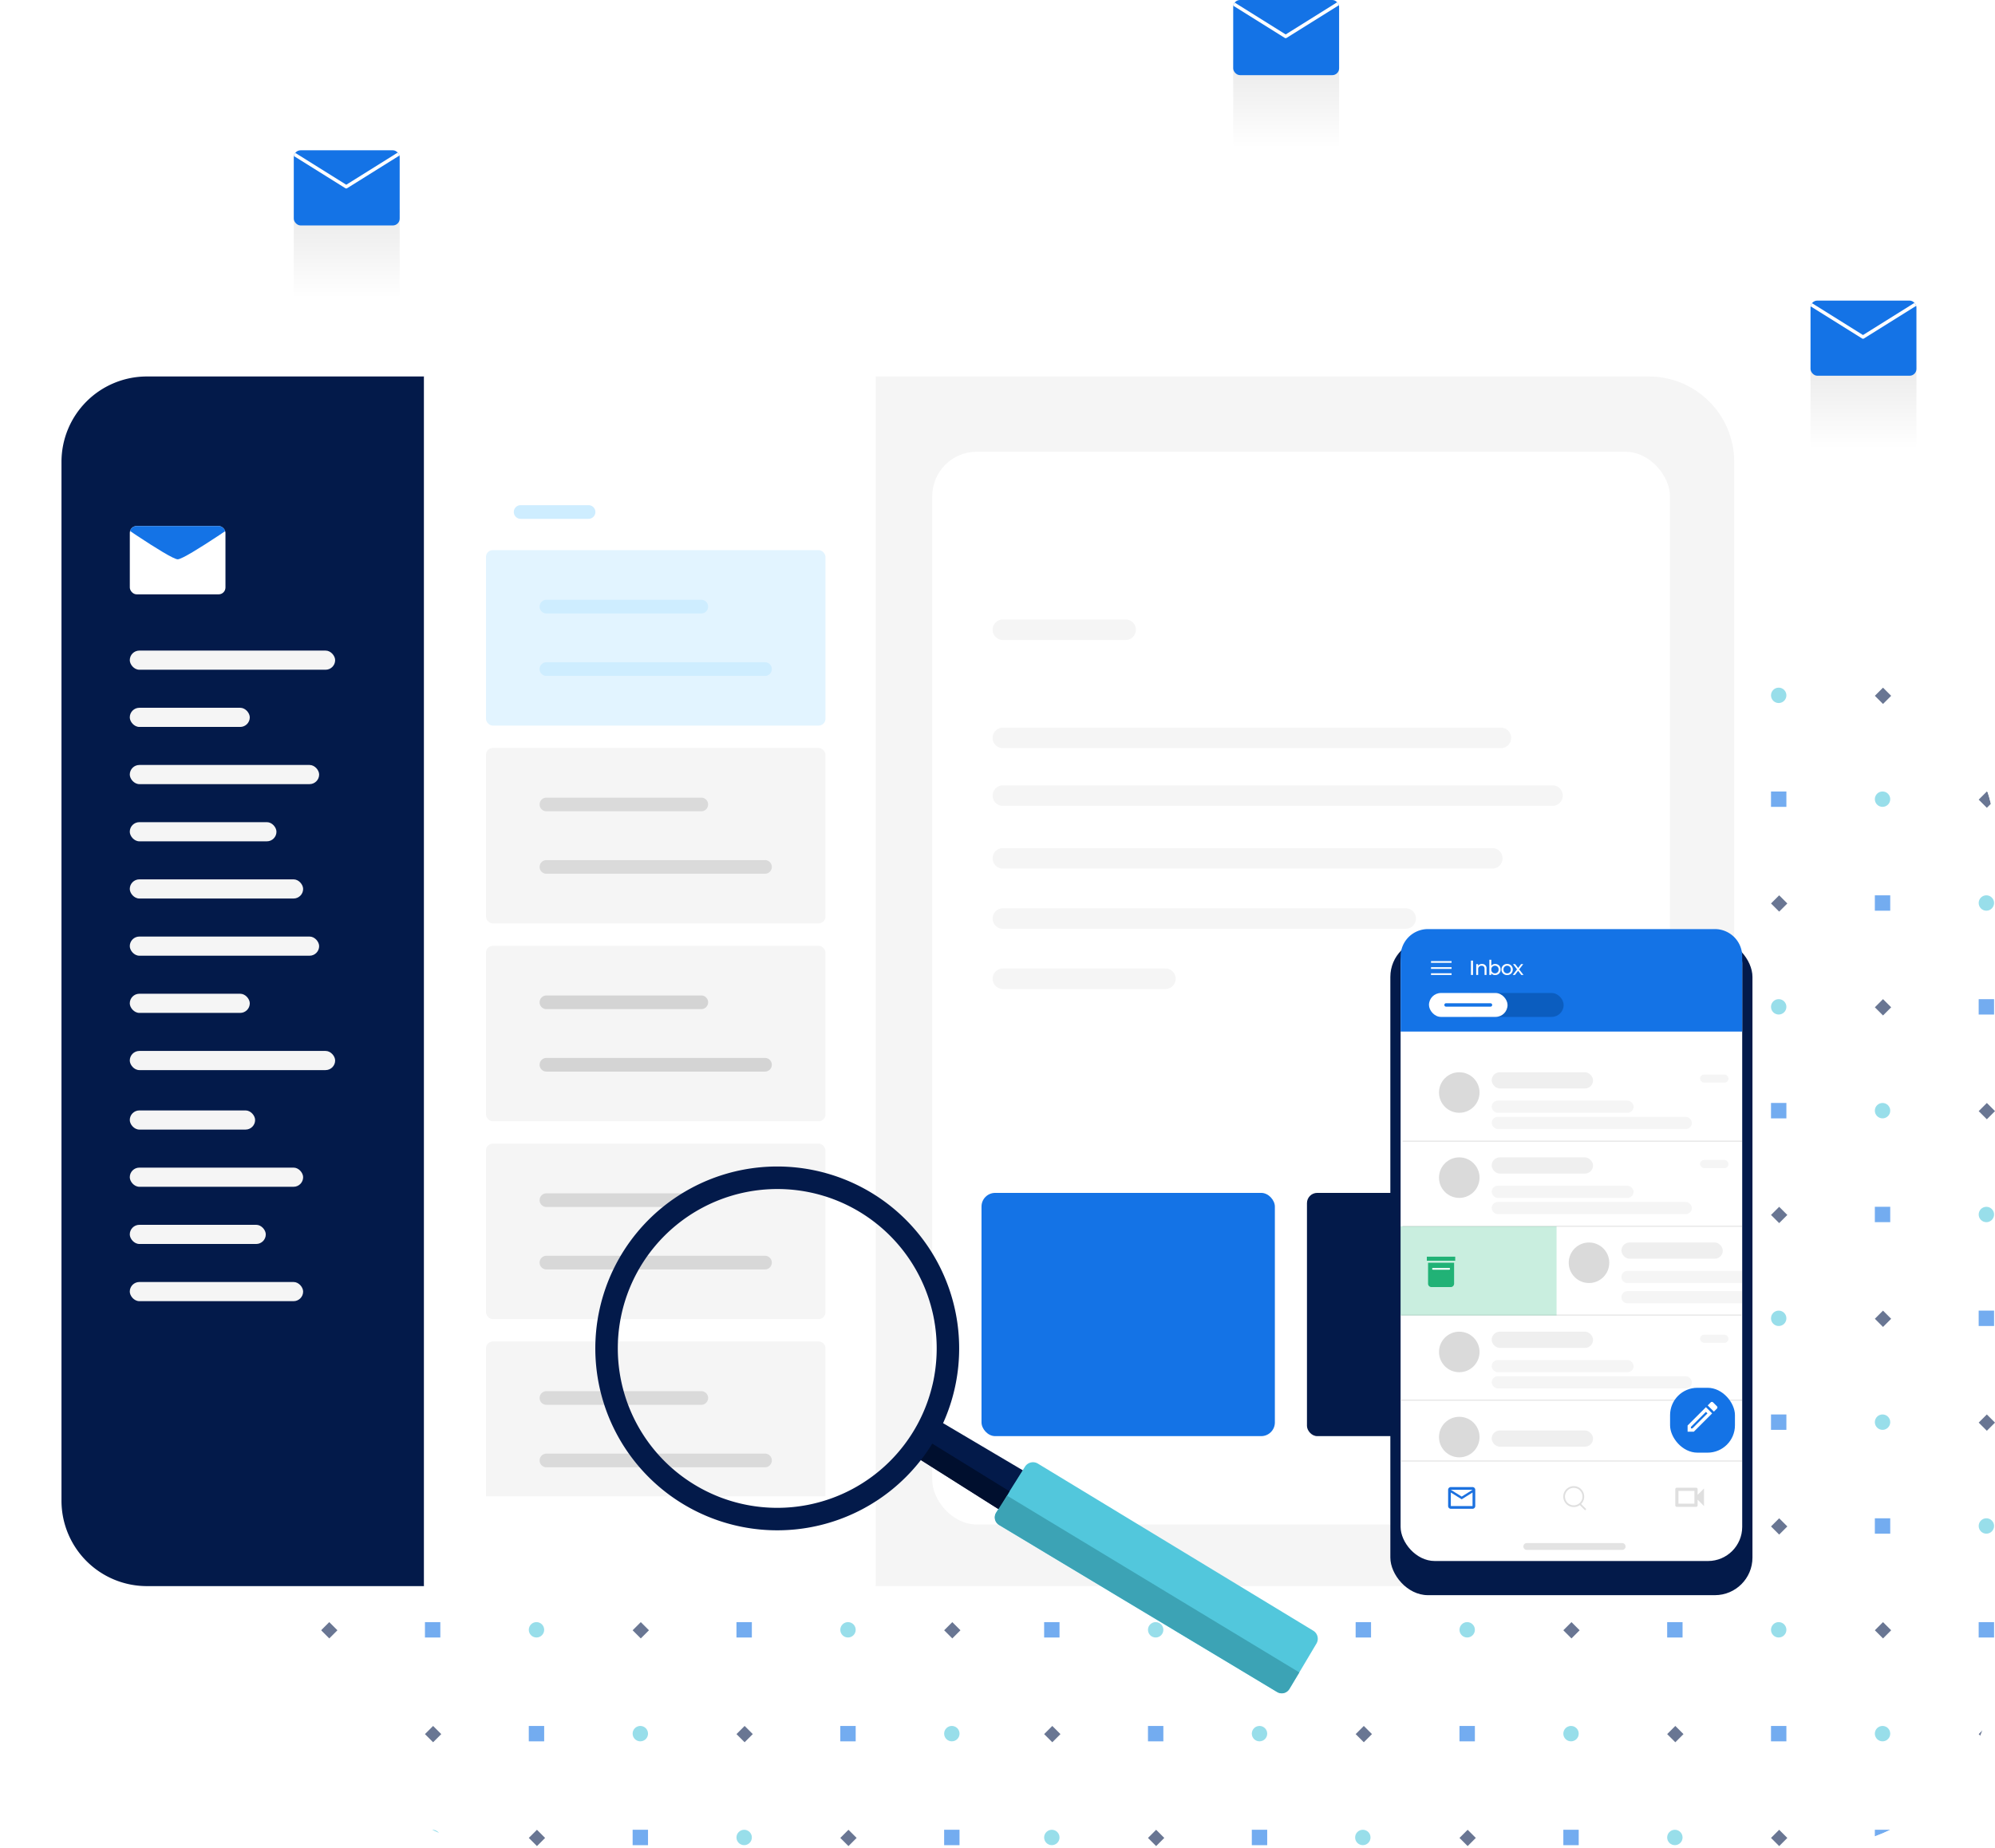 <svg xmlns="http://www.w3.org/2000/svg" xmlns:xlink="http://www.w3.org/1999/xlink" width="584" height="541" viewBox="0 0 584 541"><defs><clipPath id="a"><rect width="490" height="350" rx="54" transform="translate(445 3989)" fill="#fff" stroke="#707070" stroke-width="1"/></clipPath><filter id="b" x="0" y="96.217" width="525.658" height="390.13" filterUnits="userSpaceOnUse"><feOffset dy="4" input="SourceAlpha"/><feGaussianBlur stdDeviation="6" result="c"/><feFlood flood-opacity="0.098"/><feComposite operator="in" in2="c"/><feComposite in="SourceGraphic"/></filter><filter id="d" x="257.899" y="117.258" width="245.953" height="344.049" filterUnits="userSpaceOnUse"><feOffset dy="3" input="SourceAlpha"/><feGaussianBlur stdDeviation="5" result="e"/><feFlood flood-opacity="0.082"/><feComposite operator="in" in2="e"/><feComposite in="SourceGraphic"/></filter><filter id="f" x="272.318" y="334.227" width="115.874" height="101.211" filterUnits="userSpaceOnUse"><feOffset dy="3" input="SourceAlpha"/><feGaussianBlur stdDeviation="5" result="g"/><feFlood flood-opacity="0.098"/><feComposite operator="in" in2="g"/><feComposite in="SourceGraphic"/></filter><filter id="h" x="367.588" y="334.227" width="120.317" height="101.211" filterUnits="userSpaceOnUse"><feOffset dy="3" input="SourceAlpha"/><feGaussianBlur stdDeviation="5" result="i"/><feFlood flood-opacity="0.098"/><feComposite operator="in" in2="i"/><feComposite in="SourceGraphic"/></filter><filter id="j" x="377" y="245" width="166" height="252" filterUnits="userSpaceOnUse"><feOffset dy="6" input="SourceAlpha"/><feGaussianBlur stdDeviation="10" result="k"/><feFlood flood-opacity="0.11"/><feComposite operator="in" in2="k"/><feComposite in="SourceGraphic"/></filter><filter id="l" x="485.885" y="403.288" width="24.988" height="24.988" filterUnits="userSpaceOnUse"><feOffset dy="1" input="SourceAlpha"/><feGaussianBlur stdDeviation="1" result="m"/><feFlood flood-opacity="0.161"/><feComposite operator="in" in2="m"/><feComposite in="SourceGraphic"/></filter><clipPath id="n"><rect width="28" height="20" rx="2" transform="translate(0 0)" fill="#1473e6"/></clipPath><linearGradient id="o" x1="0.5" y1="-0.453" x2="0.5" y2="0.976" gradientUnits="objectBoundingBox"><stop offset="0" stop-color="#dedede"/><stop offset="1" stop-color="#fff"/></linearGradient><clipPath id="p"><rect width="31" height="22" rx="2" transform="translate(0 0.358)" fill="#1473e6"/></clipPath></defs><g transform="translate(-318 -3799)"><g transform="translate(-33 1)" clip-path="url(#a)"><g transform="translate(30 219.919)" opacity="0.595"><g transform="translate(415 3749)"><circle cx="2.252" cy="2.252" r="2.252" transform="translate(30.397)" fill="#52c7dc"/><circle cx="2.252" cy="2.252" r="2.252" transform="translate(60.794 30.397)" fill="#52c7dc"/><circle cx="2.252" cy="2.252" r="2.252" transform="translate(151.984 30.397)" fill="#52c7dc"/><circle cx="2.252" cy="2.252" r="2.252" transform="translate(242.049 30.397)" fill="#52c7dc"/><circle cx="2.252" cy="2.252" r="2.252" transform="translate(333.24 30.397)" fill="#52c7dc"/><circle cx="2.252" cy="2.252" r="2.252" transform="translate(424.43 30.397)" fill="#52c7dc"/><circle cx="2.252" cy="2.252" r="2.252" transform="translate(211.652)" fill="#52c7dc"/><circle cx="2.252" cy="2.252" r="2.252" transform="translate(302.689)" fill="#52c7dc"/><circle cx="2.252" cy="2.252" r="2.252" transform="translate(394.034)" fill="#52c7dc"/><circle cx="2.252" cy="2.252" r="2.252" transform="translate(485.224)" fill="#52c7dc"/><rect width="4.503" height="4.503" transform="translate(0)" fill="#1473e6"/><rect width="4.503" height="4.503" transform="translate(30.397 30.397)" fill="#1473e6"/><rect width="4.503" height="4.503" transform="translate(121.588 30.397)" fill="#1473e6"/><rect width="4.503" height="4.503" transform="translate(211.652 30.397)" fill="#1473e6"/><rect width="4.503" height="4.503" transform="translate(302.843 30.397)" fill="#1473e6"/><rect width="4.503" height="4.503" transform="translate(394.034 30.397)" fill="#1473e6"/><rect width="4.503" height="4.503" transform="translate(485.224 30.397)" fill="#1473e6"/><rect width="4.503" height="4.503" transform="translate(182.381)" fill="#1473e6"/><rect width="4.503" height="4.503" transform="translate(272.446)" fill="#1473e6"/><rect width="4.503" height="4.503" transform="translate(363.637)" fill="#1473e6"/><rect width="4.503" height="4.503" transform="translate(454.827)" fill="#1473e6"/><rect width="3.377" height="3.377" transform="translate(2.388 30.397) rotate(45)" fill="#031a4a"/><rect width="3.377" height="3.377" transform="translate(93.579 30.397) rotate(45)" fill="#031a4a"/><rect width="3.377" height="3.377" transform="translate(184.769 30.397) rotate(45)" fill="#031a4a"/><rect width="3.377" height="3.377" transform="translate(274.834 30.397) rotate(45)" fill="#031a4a"/><rect width="3.377" height="3.377" transform="translate(366.025 30.397) rotate(45)" fill="#031a4a"/><rect width="3.377" height="3.377" transform="translate(457.216 30.397) rotate(45)" fill="#031a4a"/><rect width="3.377" height="3.377" transform="translate(154.372) rotate(45)" fill="#031a4a"/><rect width="3.377" height="3.377" transform="translate(244.437 0) rotate(45)" fill="#031a4a"/><rect width="3.377" height="3.377" transform="translate(335.628) rotate(45)" fill="#031a4a"/><rect width="3.377" height="3.377" transform="translate(426.819 0) rotate(45)" fill="#031a4a"/><circle cx="2.252" cy="2.252" r="2.252" transform="translate(0 60.794)" fill="#52c7dc"/><circle cx="2.252" cy="2.252" r="2.252" transform="translate(91.191 60.794)" fill="#52c7dc"/><circle cx="2.252" cy="2.252" r="2.252" transform="translate(182.381 60.794)" fill="#52c7dc"/><circle cx="2.252" cy="2.252" r="2.252" transform="translate(272.446 60.794)" fill="#52c7dc"/><circle cx="2.252" cy="2.252" r="2.252" transform="translate(363.637 60.794)" fill="#52c7dc"/><circle cx="2.252" cy="2.252" r="2.252" transform="translate(454.827 60.794)" fill="#52c7dc"/><rect width="4.503" height="4.503" transform="translate(60.794 60.794)" fill="#1473e6"/><rect width="4.503" height="4.503" transform="translate(151.984 60.794)" fill="#1473e6"/><rect width="4.503" height="4.503" transform="translate(242.049 60.794)" fill="#1473e6"/><rect width="4.503" height="4.503" transform="translate(333.24 60.794)" fill="#1473e6"/><rect width="4.503" height="4.503" transform="translate(424.43 60.794)" fill="#1473e6"/><rect width="3.377" height="3.377" transform="translate(32.785 60.794) rotate(45)" fill="#031a4a"/><rect width="3.377" height="3.377" transform="translate(123.976 60.794) rotate(45)" fill="#031a4a"/><rect width="3.377" height="3.377" transform="translate(214.04 60.794) rotate(45)" fill="#031a4a"/><rect width="3.377" height="3.377" transform="translate(305.231 60.794) rotate(45)" fill="#031a4a"/><rect width="3.377" height="3.377" transform="translate(396.422 60.794) rotate(45)" fill="#031a4a"/><rect width="3.377" height="3.377" transform="translate(487.612 60.794) rotate(45)" fill="#031a4a"/><circle cx="2.252" cy="2.252" r="2.252" transform="translate(121.588)" fill="#52c7dc"/><rect width="4.503" height="4.503" transform="translate(91.191)" fill="#1473e6"/><rect width="3.377" height="3.377" transform="translate(63.182 0) rotate(45)" fill="#031a4a"/></g><g transform="translate(415 3840.191)"><circle cx="2.252" cy="2.252" r="2.252" transform="translate(30.397)" fill="#52c7dc"/><circle cx="2.252" cy="2.252" r="2.252" transform="translate(60.794 30.397)" fill="#52c7dc"/><circle cx="2.252" cy="2.252" r="2.252" transform="translate(151.984 30.397)" fill="#52c7dc"/><circle cx="2.252" cy="2.252" r="2.252" transform="translate(242.049 30.397)" fill="#52c7dc"/><circle cx="2.252" cy="2.252" r="2.252" transform="translate(333.24 30.397)" fill="#52c7dc"/><circle cx="2.252" cy="2.252" r="2.252" transform="translate(424.43 30.397)" fill="#52c7dc"/><circle cx="2.252" cy="2.252" r="2.252" transform="translate(211.652)" fill="#52c7dc"/><circle cx="2.252" cy="2.252" r="2.252" transform="translate(302.689)" fill="#52c7dc"/><circle cx="2.252" cy="2.252" r="2.252" transform="translate(394.034)" fill="#52c7dc"/><circle cx="2.252" cy="2.252" r="2.252" transform="translate(485.224)" fill="#52c7dc"/><rect width="4.503" height="4.503" transform="translate(0)" fill="#1473e6"/><rect width="4.503" height="4.503" transform="translate(30.397 30.397)" fill="#1473e6"/><rect width="4.503" height="4.503" transform="translate(121.588 30.397)" fill="#1473e6"/><rect width="4.503" height="4.503" transform="translate(211.652 30.397)" fill="#1473e6"/><rect width="4.503" height="4.503" transform="translate(302.843 30.397)" fill="#1473e6"/><rect width="4.503" height="4.503" transform="translate(394.034 30.397)" fill="#1473e6"/><rect width="4.503" height="4.503" transform="translate(485.224 30.397)" fill="#1473e6"/><rect width="4.503" height="4.503" transform="translate(182.381)" fill="#1473e6"/><rect width="4.503" height="4.503" transform="translate(272.446)" fill="#1473e6"/><rect width="4.503" height="4.503" transform="translate(363.637)" fill="#1473e6"/><rect width="4.503" height="4.503" transform="translate(454.827)" fill="#1473e6"/><rect width="3.377" height="3.377" transform="translate(2.388 30.397) rotate(45)" fill="#031a4a"/><rect width="3.377" height="3.377" transform="translate(93.579 30.397) rotate(45)" fill="#031a4a"/><rect width="3.377" height="3.377" transform="translate(184.769 30.397) rotate(45)" fill="#031a4a"/><rect width="3.377" height="3.377" transform="translate(274.834 30.397) rotate(45)" fill="#031a4a"/><rect width="3.377" height="3.377" transform="translate(366.025 30.397) rotate(45)" fill="#031a4a"/><rect width="3.377" height="3.377" transform="translate(457.216 30.397) rotate(45)" fill="#031a4a"/><rect width="3.377" height="3.377" transform="translate(154.372) rotate(45)" fill="#031a4a"/><rect width="3.377" height="3.377" transform="translate(244.437 0) rotate(45)" fill="#031a4a"/><rect width="3.377" height="3.377" transform="translate(335.628) rotate(45)" fill="#031a4a"/><rect width="3.377" height="3.377" transform="translate(426.819 0) rotate(45)" fill="#031a4a"/><circle cx="2.252" cy="2.252" r="2.252" transform="translate(0 60.794)" fill="#52c7dc"/><circle cx="2.252" cy="2.252" r="2.252" transform="translate(91.191 60.794)" fill="#52c7dc"/><circle cx="2.252" cy="2.252" r="2.252" transform="translate(182.381 60.794)" fill="#52c7dc"/><circle cx="2.252" cy="2.252" r="2.252" transform="translate(272.446 60.794)" fill="#52c7dc"/><circle cx="2.252" cy="2.252" r="2.252" transform="translate(363.637 60.794)" fill="#52c7dc"/><circle cx="2.252" cy="2.252" r="2.252" transform="translate(454.827 60.794)" fill="#52c7dc"/><rect width="4.503" height="4.503" transform="translate(60.794 60.794)" fill="#1473e6"/><rect width="4.503" height="4.503" transform="translate(151.984 60.794)" fill="#1473e6"/><rect width="4.503" height="4.503" transform="translate(242.049 60.794)" fill="#1473e6"/><rect width="4.503" height="4.503" transform="translate(333.24 60.794)" fill="#1473e6"/><rect width="4.503" height="4.503" transform="translate(424.43 60.794)" fill="#1473e6"/><rect width="3.377" height="3.377" transform="translate(32.785 60.794) rotate(45)" fill="#031a4a"/><rect width="3.377" height="3.377" transform="translate(123.976 60.794) rotate(45)" fill="#031a4a"/><rect width="3.377" height="3.377" transform="translate(214.04 60.794) rotate(45)" fill="#031a4a"/><rect width="3.377" height="3.377" transform="translate(305.231 60.794) rotate(45)" fill="#031a4a"/><rect width="3.377" height="3.377" transform="translate(396.422 60.794) rotate(45)" fill="#031a4a"/><rect width="3.377" height="3.377" transform="translate(487.612 60.794) rotate(45)" fill="#031a4a"/><circle cx="2.252" cy="2.252" r="2.252" transform="translate(121.588)" fill="#52c7dc"/><rect width="4.503" height="4.503" transform="translate(91.191)" fill="#1473e6"/><rect width="3.377" height="3.377" transform="translate(63.182 0) rotate(45)" fill="#031a4a"/></g><g transform="translate(415 3931.381)"><circle cx="2.252" cy="2.252" r="2.252" transform="translate(30.397)" fill="#52c7dc"/><circle cx="2.252" cy="2.252" r="2.252" transform="translate(60.794 30.397)" fill="#52c7dc"/><circle cx="2.252" cy="2.252" r="2.252" transform="translate(151.984 30.397)" fill="#52c7dc"/><circle cx="2.252" cy="2.252" r="2.252" transform="translate(242.049 30.397)" fill="#52c7dc"/><circle cx="2.252" cy="2.252" r="2.252" transform="translate(333.24 30.397)" fill="#52c7dc"/><circle cx="2.252" cy="2.252" r="2.252" transform="translate(424.43 30.397)" fill="#52c7dc"/><circle cx="2.252" cy="2.252" r="2.252" transform="translate(211.652)" fill="#52c7dc"/><circle cx="2.252" cy="2.252" r="2.252" transform="translate(302.689)" fill="#52c7dc"/><circle cx="2.252" cy="2.252" r="2.252" transform="translate(394.034)" fill="#52c7dc"/><circle cx="2.252" cy="2.252" r="2.252" transform="translate(485.224)" fill="#52c7dc"/><rect width="4.503" height="4.503" transform="translate(0)" fill="#1473e6"/><rect width="4.503" height="4.503" transform="translate(30.397 30.397)" fill="#1473e6"/><rect width="4.503" height="4.503" transform="translate(121.588 30.397)" fill="#1473e6"/><rect width="4.503" height="4.503" transform="translate(211.652 30.397)" fill="#1473e6"/><rect width="4.503" height="4.503" transform="translate(302.843 30.397)" fill="#1473e6"/><rect width="4.503" height="4.503" transform="translate(394.034 30.397)" fill="#1473e6"/><rect width="4.503" height="4.503" transform="translate(485.224 30.397)" fill="#1473e6"/><rect width="4.503" height="4.503" transform="translate(182.381)" fill="#1473e6"/><rect width="4.503" height="4.503" transform="translate(272.446)" fill="#1473e6"/><rect width="4.503" height="4.503" transform="translate(363.637)" fill="#1473e6"/><rect width="4.503" height="4.503" transform="translate(454.827)" fill="#1473e6"/><rect width="3.377" height="3.377" transform="translate(2.388 30.397) rotate(45)" fill="#031a4a"/><rect width="3.377" height="3.377" transform="translate(93.579 30.397) rotate(45)" fill="#031a4a"/><rect width="3.377" height="3.377" transform="translate(184.769 30.397) rotate(45)" fill="#031a4a"/><rect width="3.377" height="3.377" transform="translate(274.834 30.397) rotate(45)" fill="#031a4a"/><rect width="3.377" height="3.377" transform="translate(366.025 30.397) rotate(45)" fill="#031a4a"/><rect width="3.377" height="3.377" transform="translate(457.216 30.397) rotate(45)" fill="#031a4a"/><rect width="3.377" height="3.377" transform="translate(154.372) rotate(45)" fill="#031a4a"/><rect width="3.377" height="3.377" transform="translate(244.437 0) rotate(45)" fill="#031a4a"/><rect width="3.377" height="3.377" transform="translate(335.628) rotate(45)" fill="#031a4a"/><rect width="3.377" height="3.377" transform="translate(426.819 0) rotate(45)" fill="#031a4a"/><circle cx="2.252" cy="2.252" r="2.252" transform="translate(0 60.794)" fill="#52c7dc"/><circle cx="2.252" cy="2.252" r="2.252" transform="translate(91.191 60.794)" fill="#52c7dc"/><circle cx="2.252" cy="2.252" r="2.252" transform="translate(182.381 60.794)" fill="#52c7dc"/><circle cx="2.252" cy="2.252" r="2.252" transform="translate(272.446 60.794)" fill="#52c7dc"/><circle cx="2.252" cy="2.252" r="2.252" transform="translate(363.637 60.794)" fill="#52c7dc"/><circle cx="2.252" cy="2.252" r="2.252" transform="translate(454.827 60.794)" fill="#52c7dc"/><rect width="4.503" height="4.503" transform="translate(60.794 60.794)" fill="#1473e6"/><rect width="4.503" height="4.503" transform="translate(151.984 60.794)" fill="#1473e6"/><rect width="4.503" height="4.503" transform="translate(242.049 60.794)" fill="#1473e6"/><rect width="4.503" height="4.503" transform="translate(333.24 60.794)" fill="#1473e6"/><rect width="4.503" height="4.503" transform="translate(424.43 60.794)" fill="#1473e6"/><rect width="3.377" height="3.377" transform="translate(32.785 60.794) rotate(45)" fill="#031a4a"/><rect width="3.377" height="3.377" transform="translate(123.976 60.794) rotate(45)" fill="#031a4a"/><rect width="3.377" height="3.377" transform="translate(214.04 60.794) rotate(45)" fill="#031a4a"/><rect width="3.377" height="3.377" transform="translate(305.231 60.794) rotate(45)" fill="#031a4a"/><rect width="3.377" height="3.377" transform="translate(396.422 60.794) rotate(45)" fill="#031a4a"/><rect width="3.377" height="3.377" transform="translate(487.612 60.794) rotate(45)" fill="#031a4a"/><circle cx="2.252" cy="2.252" r="2.252" transform="translate(121.588)" fill="#52c7dc"/><rect width="4.503" height="4.503" transform="translate(91.191)" fill="#1473e6"/><rect width="3.377" height="3.377" transform="translate(63.182 0) rotate(45)" fill="#031a4a"/></g><g transform="translate(415 4022.572)"><circle cx="2.252" cy="2.252" r="2.252" transform="translate(30.397)" fill="#52c7dc"/><circle cx="2.252" cy="2.252" r="2.252" transform="translate(60.794 30.397)" fill="#52c7dc"/><circle cx="2.252" cy="2.252" r="2.252" transform="translate(151.984 30.397)" fill="#52c7dc"/><circle cx="2.252" cy="2.252" r="2.252" transform="translate(242.049 30.397)" fill="#52c7dc"/><circle cx="2.252" cy="2.252" r="2.252" transform="translate(333.24 30.397)" fill="#52c7dc"/><circle cx="2.252" cy="2.252" r="2.252" transform="translate(424.43 30.397)" fill="#52c7dc"/><circle cx="2.252" cy="2.252" r="2.252" transform="translate(211.652)" fill="#52c7dc"/><circle cx="2.252" cy="2.252" r="2.252" transform="translate(302.689)" fill="#52c7dc"/><circle cx="2.252" cy="2.252" r="2.252" transform="translate(394.034)" fill="#52c7dc"/><circle cx="2.252" cy="2.252" r="2.252" transform="translate(485.224)" fill="#52c7dc"/><rect width="4.503" height="4.503" transform="translate(0)" fill="#1473e6"/><rect width="4.503" height="4.503" transform="translate(30.397 30.397)" fill="#1473e6"/><rect width="4.503" height="4.503" transform="translate(121.588 30.397)" fill="#1473e6"/><rect width="4.503" height="4.503" transform="translate(211.652 30.397)" fill="#1473e6"/><rect width="4.503" height="4.503" transform="translate(302.843 30.397)" fill="#1473e6"/><rect width="4.503" height="4.503" transform="translate(394.034 30.397)" fill="#1473e6"/><rect width="4.503" height="4.503" transform="translate(485.224 30.397)" fill="#1473e6"/><rect width="4.503" height="4.503" transform="translate(182.381)" fill="#1473e6"/><rect width="4.503" height="4.503" transform="translate(272.446)" fill="#1473e6"/><rect width="4.503" height="4.503" transform="translate(363.637)" fill="#1473e6"/><rect width="4.503" height="4.503" transform="translate(454.827)" fill="#1473e6"/><rect width="3.377" height="3.377" transform="translate(2.388 30.397) rotate(45)" fill="#031a4a"/><rect width="3.377" height="3.377" transform="translate(93.579 30.397) rotate(45)" fill="#031a4a"/><rect width="3.377" height="3.377" transform="translate(184.769 30.397) rotate(45)" fill="#031a4a"/><rect width="3.377" height="3.377" transform="translate(274.834 30.397) rotate(45)" fill="#031a4a"/><rect width="3.377" height="3.377" transform="translate(366.025 30.397) rotate(45)" fill="#031a4a"/><rect width="3.377" height="3.377" transform="translate(457.216 30.397) rotate(45)" fill="#031a4a"/><rect width="3.377" height="3.377" transform="translate(154.372) rotate(45)" fill="#031a4a"/><rect width="3.377" height="3.377" transform="translate(244.437 0) rotate(45)" fill="#031a4a"/><rect width="3.377" height="3.377" transform="translate(335.628) rotate(45)" fill="#031a4a"/><rect width="3.377" height="3.377" transform="translate(426.819 0) rotate(45)" fill="#031a4a"/><circle cx="2.252" cy="2.252" r="2.252" transform="translate(0 60.794)" fill="#52c7dc"/><circle cx="2.252" cy="2.252" r="2.252" transform="translate(91.191 60.794)" fill="#52c7dc"/><circle cx="2.252" cy="2.252" r="2.252" transform="translate(182.381 60.794)" fill="#52c7dc"/><circle cx="2.252" cy="2.252" r="2.252" transform="translate(272.446 60.794)" fill="#52c7dc"/><circle cx="2.252" cy="2.252" r="2.252" transform="translate(363.637 60.794)" fill="#52c7dc"/><circle cx="2.252" cy="2.252" r="2.252" transform="translate(454.827 60.794)" fill="#52c7dc"/><rect width="4.503" height="4.503" transform="translate(60.794 60.794)" fill="#1473e6"/><rect width="4.503" height="4.503" transform="translate(151.984 60.794)" fill="#1473e6"/><rect width="4.503" height="4.503" transform="translate(242.049 60.794)" fill="#1473e6"/><rect width="4.503" height="4.503" transform="translate(333.24 60.794)" fill="#1473e6"/><rect width="4.503" height="4.503" transform="translate(424.43 60.794)" fill="#1473e6"/><rect width="3.377" height="3.377" transform="translate(32.785 60.794) rotate(45)" fill="#031a4a"/><rect width="3.377" height="3.377" transform="translate(123.976 60.794) rotate(45)" fill="#031a4a"/><rect width="3.377" height="3.377" transform="translate(214.04 60.794) rotate(45)" fill="#031a4a"/><rect width="3.377" height="3.377" transform="translate(305.231 60.794) rotate(45)" fill="#031a4a"/><rect width="3.377" height="3.377" transform="translate(396.422 60.794) rotate(45)" fill="#031a4a"/><rect width="3.377" height="3.377" transform="translate(487.612 60.794) rotate(45)" fill="#031a4a"/><circle cx="2.252" cy="2.252" r="2.252" transform="translate(121.588)" fill="#52c7dc"/><rect width="4.503" height="4.503" transform="translate(91.191)" fill="#1473e6"/><rect width="3.377" height="3.377" transform="translate(63.182 0) rotate(45)" fill="#031a4a"/></g><g transform="translate(415 4113.762)"><circle cx="2.252" cy="2.252" r="2.252" transform="translate(30.397)" fill="#52c7dc"/><circle cx="2.252" cy="2.252" r="2.252" transform="translate(60.794 30.397)" fill="#52c7dc"/><circle cx="2.252" cy="2.252" r="2.252" transform="translate(151.984 30.397)" fill="#52c7dc"/><circle cx="2.252" cy="2.252" r="2.252" transform="translate(242.049 30.397)" fill="#52c7dc"/><circle cx="2.252" cy="2.252" r="2.252" transform="translate(333.24 30.397)" fill="#52c7dc"/><circle cx="2.252" cy="2.252" r="2.252" transform="translate(424.43 30.397)" fill="#52c7dc"/><circle cx="2.252" cy="2.252" r="2.252" transform="translate(211.652)" fill="#52c7dc"/><circle cx="2.252" cy="2.252" r="2.252" transform="translate(302.689)" fill="#52c7dc"/><circle cx="2.252" cy="2.252" r="2.252" transform="translate(394.034)" fill="#52c7dc"/><circle cx="2.252" cy="2.252" r="2.252" transform="translate(485.224)" fill="#52c7dc"/><rect width="4.503" height="4.503" transform="translate(0)" fill="#1473e6"/><rect width="4.503" height="4.503" transform="translate(30.397 30.397)" fill="#1473e6"/><rect width="4.503" height="4.503" transform="translate(121.588 30.397)" fill="#1473e6"/><rect width="4.503" height="4.503" transform="translate(211.652 30.397)" fill="#1473e6"/><rect width="4.503" height="4.503" transform="translate(302.843 30.397)" fill="#1473e6"/><rect width="4.503" height="4.503" transform="translate(394.034 30.397)" fill="#1473e6"/><rect width="4.503" height="4.503" transform="translate(485.224 30.397)" fill="#1473e6"/><rect width="4.503" height="4.503" transform="translate(182.381)" fill="#1473e6"/><rect width="4.503" height="4.503" transform="translate(272.446)" fill="#1473e6"/><rect width="4.503" height="4.503" transform="translate(363.637)" fill="#1473e6"/><rect width="4.503" height="4.503" transform="translate(454.827)" fill="#1473e6"/><rect width="3.377" height="3.377" transform="translate(2.388 30.397) rotate(45)" fill="#031a4a"/><rect width="3.377" height="3.377" transform="translate(93.579 30.397) rotate(45)" fill="#031a4a"/><rect width="3.377" height="3.377" transform="translate(184.769 30.397) rotate(45)" fill="#031a4a"/><rect width="3.377" height="3.377" transform="translate(274.834 30.397) rotate(45)" fill="#031a4a"/><rect width="3.377" height="3.377" transform="translate(366.025 30.397) rotate(45)" fill="#031a4a"/><rect width="3.377" height="3.377" transform="translate(457.216 30.397) rotate(45)" fill="#031a4a"/><rect width="3.377" height="3.377" transform="translate(154.372) rotate(45)" fill="#031a4a"/><rect width="3.377" height="3.377" transform="translate(244.437 0) rotate(45)" fill="#031a4a"/><rect width="3.377" height="3.377" transform="translate(335.628) rotate(45)" fill="#031a4a"/><rect width="3.377" height="3.377" transform="translate(426.819 0) rotate(45)" fill="#031a4a"/><circle cx="2.252" cy="2.252" r="2.252" transform="translate(0 60.794)" fill="#52c7dc"/><circle cx="2.252" cy="2.252" r="2.252" transform="translate(91.191 60.794)" fill="#52c7dc"/><circle cx="2.252" cy="2.252" r="2.252" transform="translate(182.381 60.794)" fill="#52c7dc"/><circle cx="2.252" cy="2.252" r="2.252" transform="translate(272.446 60.794)" fill="#52c7dc"/><circle cx="2.252" cy="2.252" r="2.252" transform="translate(363.637 60.794)" fill="#52c7dc"/><circle cx="2.252" cy="2.252" r="2.252" transform="translate(454.827 60.794)" fill="#52c7dc"/><rect width="4.503" height="4.503" transform="translate(60.794 60.794)" fill="#1473e6"/><rect width="4.503" height="4.503" transform="translate(151.984 60.794)" fill="#1473e6"/><rect width="4.503" height="4.503" transform="translate(242.049 60.794)" fill="#1473e6"/><rect width="4.503" height="4.503" transform="translate(333.24 60.794)" fill="#1473e6"/><rect width="4.503" height="4.503" transform="translate(424.43 60.794)" fill="#1473e6"/><rect width="3.377" height="3.377" transform="translate(32.785 60.794) rotate(45)" fill="#031a4a"/><rect width="3.377" height="3.377" transform="translate(123.976 60.794) rotate(45)" fill="#031a4a"/><rect width="3.377" height="3.377" transform="translate(214.04 60.794) rotate(45)" fill="#031a4a"/><rect width="3.377" height="3.377" transform="translate(305.231 60.794) rotate(45)" fill="#031a4a"/><rect width="3.377" height="3.377" transform="translate(396.422 60.794) rotate(45)" fill="#031a4a"/><rect width="3.377" height="3.377" transform="translate(487.612 60.794) rotate(45)" fill="#031a4a"/><circle cx="2.252" cy="2.252" r="2.252" transform="translate(121.588)" fill="#52c7dc"/><rect width="4.503" height="4.503" transform="translate(91.191)" fill="#1473e6"/><rect width="3.377" height="3.377" transform="translate(63.182 0) rotate(45)" fill="#031a4a"/></g><g transform="translate(415 4204.953)"><circle cx="2.252" cy="2.252" r="2.252" transform="translate(30.397)" fill="#52c7dc"/><circle cx="2.252" cy="2.252" r="2.252" transform="translate(60.794 30.397)" fill="#52c7dc"/><circle cx="2.252" cy="2.252" r="2.252" transform="translate(151.984 30.397)" fill="#52c7dc"/><circle cx="2.252" cy="2.252" r="2.252" transform="translate(242.049 30.397)" fill="#52c7dc"/><circle cx="2.252" cy="2.252" r="2.252" transform="translate(333.24 30.397)" fill="#52c7dc"/><circle cx="2.252" cy="2.252" r="2.252" transform="translate(424.43 30.397)" fill="#52c7dc"/><circle cx="2.252" cy="2.252" r="2.252" transform="translate(211.652)" fill="#52c7dc"/><circle cx="2.252" cy="2.252" r="2.252" transform="translate(302.689)" fill="#52c7dc"/><circle cx="2.252" cy="2.252" r="2.252" transform="translate(394.034)" fill="#52c7dc"/><circle cx="2.252" cy="2.252" r="2.252" transform="translate(485.224)" fill="#52c7dc"/><rect width="4.503" height="4.503" transform="translate(0)" fill="#1473e6"/><rect width="4.503" height="4.503" transform="translate(30.397 30.397)" fill="#1473e6"/><rect width="4.503" height="4.503" transform="translate(121.588 30.397)" fill="#1473e6"/><rect width="4.503" height="4.503" transform="translate(211.652 30.397)" fill="#1473e6"/><rect width="4.503" height="4.503" transform="translate(302.843 30.397)" fill="#1473e6"/><rect width="4.503" height="4.503" transform="translate(394.034 30.397)" fill="#1473e6"/><rect width="4.503" height="4.503" transform="translate(485.224 30.397)" fill="#1473e6"/><rect width="4.503" height="4.503" transform="translate(182.381)" fill="#1473e6"/><rect width="4.503" height="4.503" transform="translate(272.446)" fill="#1473e6"/><rect width="4.503" height="4.503" transform="translate(363.637)" fill="#1473e6"/><rect width="4.503" height="4.503" transform="translate(454.827)" fill="#1473e6"/><rect width="3.377" height="3.377" transform="translate(2.388 30.397) rotate(45)" fill="#031a4a"/><rect width="3.377" height="3.377" transform="translate(93.579 30.397) rotate(45)" fill="#031a4a"/><rect width="3.377" height="3.377" transform="translate(184.769 30.397) rotate(45)" fill="#031a4a"/><rect width="3.377" height="3.377" transform="translate(274.834 30.397) rotate(45)" fill="#031a4a"/><rect width="3.377" height="3.377" transform="translate(366.025 30.397) rotate(45)" fill="#031a4a"/><rect width="3.377" height="3.377" transform="translate(457.216 30.397) rotate(45)" fill="#031a4a"/><rect width="3.377" height="3.377" transform="translate(154.372) rotate(45)" fill="#031a4a"/><rect width="3.377" height="3.377" transform="translate(244.437 0) rotate(45)" fill="#031a4a"/><rect width="3.377" height="3.377" transform="translate(335.628) rotate(45)" fill="#031a4a"/><rect width="3.377" height="3.377" transform="translate(426.819 0) rotate(45)" fill="#031a4a"/><circle cx="2.252" cy="2.252" r="2.252" transform="translate(0 60.794)" fill="#52c7dc"/><circle cx="2.252" cy="2.252" r="2.252" transform="translate(91.191 60.794)" fill="#52c7dc"/><circle cx="2.252" cy="2.252" r="2.252" transform="translate(182.381 60.794)" fill="#52c7dc"/><circle cx="2.252" cy="2.252" r="2.252" transform="translate(272.446 60.794)" fill="#52c7dc"/><circle cx="2.252" cy="2.252" r="2.252" transform="translate(363.637 60.794)" fill="#52c7dc"/><circle cx="2.252" cy="2.252" r="2.252" transform="translate(454.827 60.794)" fill="#52c7dc"/><rect width="4.503" height="4.503" transform="translate(60.794 60.794)" fill="#1473e6"/><rect width="4.503" height="4.503" transform="translate(151.984 60.794)" fill="#1473e6"/><rect width="4.503" height="4.503" transform="translate(242.049 60.794)" fill="#1473e6"/><rect width="4.503" height="4.503" transform="translate(333.24 60.794)" fill="#1473e6"/><rect width="4.503" height="4.503" transform="translate(424.43 60.794)" fill="#1473e6"/><rect width="3.377" height="3.377" transform="translate(32.785 60.794) rotate(45)" fill="#031a4a"/><rect width="3.377" height="3.377" transform="translate(123.976 60.794) rotate(45)" fill="#031a4a"/><rect width="3.377" height="3.377" transform="translate(214.04 60.794) rotate(45)" fill="#031a4a"/><rect width="3.377" height="3.377" transform="translate(305.231 60.794) rotate(45)" fill="#031a4a"/><rect width="3.377" height="3.377" transform="translate(396.422 60.794) rotate(45)" fill="#031a4a"/><rect width="3.377" height="3.377" transform="translate(487.612 60.794) rotate(45)" fill="#031a4a"/><circle cx="2.252" cy="2.252" r="2.252" transform="translate(121.588)" fill="#52c7dc"/><rect width="4.503" height="4.503" transform="translate(91.191)" fill="#1473e6"/><rect width="3.377" height="3.377" transform="translate(63.182 0) rotate(45)" fill="#031a4a"/></g></g></g><g transform="translate(7830.848 2893.661)"><rect width="208.457" height="8.07" rx="4.035" transform="translate(-7471.557 1349.498)" fill="#f5f5f5"/><rect width="154.062" height="95.989" rx="5" transform="translate(-7439.706 1131.669)" fill="#f5f5f5"/><rect width="140.202" height="5.61" rx="2.805" transform="translate(-7434.864 1062.15)" fill="#f5f5f5"/><rect width="122.332" height="5.61" rx="2.805" transform="translate(-7434.861 1074.896)" fill="#f5f5f5"/><rect width="140.202" height="5.61" rx="2.805" transform="translate(-7434.558 1087.306)" fill="#f5f5f5"/><rect width="124.328" height="5.61" rx="2.805" transform="translate(-7434.555 1099.034)" fill="#f5f5f5"/><rect width="89.709" height="5.61" rx="2.805" transform="translate(-7434.548 1112.023)" fill="#f5f5f5"/><g transform="translate(-7186.37 1060.725)"><rect width="42.586" height="5.61" rx="2.805" transform="translate(20.446 19.395)" fill="#388cf2"/><rect width="42.586" height="5.61" rx="2.805" transform="translate(20.446 2.651)" fill="#388cf2"/><rect width="42.586" height="5.61" rx="2.805" transform="translate(20.446 36.139)" fill="#388cf2"/><rect width="42.586" height="5.61" rx="2.805" transform="translate(20.446 52.883)" fill="#388cf2"/><rect width="42.586" height="5.61" rx="2.805" transform="translate(20.446 69.627)" fill="#388cf2"/><rect width="42.586" height="5.61" rx="2.805" transform="translate(20.446 86.371)" fill="#388cf2"/><rect width="42.586" height="5.61" rx="2.805" transform="translate(20.446 103.115)" fill="#388cf2"/><rect width="42.586" height="5.61" rx="2.805" transform="translate(20.446 119.859)" fill="#388cf2"/><circle cx="6.247" cy="6.247" r="6.247" transform="translate(0 0)" fill="#388cf2"/><ellipse cx="6.247" cy="7.028" rx="6.247" ry="7.028" transform="translate(0 15.618)" fill="#388cf2"/><circle cx="6.247" cy="6.247" r="6.247" transform="translate(0 32.798)" fill="#388cf2"/><circle cx="6.247" cy="6.247" r="6.247" transform="translate(0 48.416)" fill="#388cf2"/></g><ellipse cx="3.714" cy="3.714" rx="3.714" ry="3.714" transform="translate(-7475.271 1286.969)" fill="#f5f5f5"/><ellipse cx="3.714" cy="3.714" rx="3.714" ry="3.714" transform="translate(-7464.131 1286.969)" fill="#f5f5f5"/><ellipse cx="3.714" cy="3.714" rx="3.714" ry="3.714" transform="translate(-7451.974 1286.969)" fill="#f5f5f5"/><g transform="translate(-7494.848 1015.556)"><g transform="matrix(1, 0, 0, 1, -18, -110.22)" filter="url(#b)"><rect width="489.658" height="354.13" rx="25" transform="translate(18 110.22)" fill="#fff"/></g><path d="M25,0h81.147a0,0,0,0,1,0,0V354.13a0,0,0,0,1,0,0H25a25,25,0,0,1-25-25V25A25,25,0,0,1,25,0Z" transform="translate(0 0)" fill="#031a4a"/><rect width="132.203" height="354.13" transform="translate(106.147 0)" fill="#fff"/><path d="M0,0H226.308a25,25,0,0,1,25,25V329.13a25,25,0,0,1-25,25H0a0,0,0,0,1,0,0V0A0,0,0,0,1,0,0Z" transform="translate(238.351 0)" fill="#f5f5f5"/><g transform="translate(124.259 50.837)"><rect width="99.382" height="51.368" rx="2" transform="translate(0)" fill="#e2f4ff"/><path d="M63.978,2H0A2,2,0,0,1-2,0,2,2,0,0,1,0-2H63.978a2,2,0,0,1,2,2A2,2,0,0,1,63.978,2Z" transform="translate(17.702 34.826)" fill="#ceedff"/><path d="M45.328,2H0A2,2,0,0,1-2,0,2,2,0,0,1,0-2H45.328a2,2,0,0,1,2,2A2,2,0,0,1,45.328,2Z" transform="translate(17.702 16.542)" fill="#ceedff"/></g><g transform="translate(124.259 108.756)"><rect width="99.382" height="51.368" rx="2" transform="translate(0)" fill="#f5f5f5"/><path d="M63.978,2H0A2,2,0,0,1-2,0,2,2,0,0,1,0-2H63.978a2,2,0,0,1,2,2A2,2,0,0,1,63.978,2Z" transform="translate(17.702 34.826)" fill="#dadada"/><path d="M45.328,2H0A2,2,0,0,1-2,0,2,2,0,0,1,0-2H45.328a2,2,0,0,1,2,2A2,2,0,0,1,45.328,2Z" transform="translate(17.702 16.542)" fill="#dadada"/></g><g transform="translate(124.259 166.675)"><rect width="99.382" height="51.368" rx="2" transform="translate(0)" fill="#f5f5f5"/><path d="M63.978,2H0A2,2,0,0,1-2,0,2,2,0,0,1,0-2H63.978a2,2,0,0,1,2,2A2,2,0,0,1,63.978,2Z" transform="translate(17.702 34.826)" fill="#d4d4d4"/><path d="M45.328,2H0A2,2,0,0,1-2,0,2,2,0,0,1,0-2H45.328a2,2,0,0,1,2,2A2,2,0,0,1,45.328,2Z" transform="translate(17.702 16.542)" fill="#d4d4d4"/></g><g transform="translate(124.259 224.594)"><rect width="99.382" height="51.368" rx="2" transform="translate(0)" fill="#f5f5f5"/><path d="M63.978,2H0A2,2,0,0,1-2,0,2,2,0,0,1,0-2H63.978a2,2,0,0,1,2,2A2,2,0,0,1,63.978,2Z" transform="translate(17.702 34.826)" fill="#d8d8d8"/><path d="M45.328,2H0A2,2,0,0,1-2,0,2,2,0,0,1,0-2H45.328a2,2,0,0,1,2,2A2,2,0,0,1,45.328,2Z" transform="translate(17.702 16.542)" fill="#d8d8d8"/></g><g transform="translate(124.259 282.513)"><path d="M2,0H97.382a2,2,0,0,1,2,2V45.328a0,0,0,0,1,0,0H0a0,0,0,0,1,0,0V2A2,2,0,0,1,2,0Z" transform="translate(0)" fill="#f5f5f5"/><path d="M63.978,2H0A2,2,0,0,1-2,0,2,2,0,0,1,0-2H63.978a2,2,0,0,1,2,2A2,2,0,0,1,63.978,2Z" transform="translate(17.702 34.826)" fill="#dadada"/><path d="M45.328,2H0A2,2,0,0,1-2,0,2,2,0,0,1,0-2H45.328a2,2,0,0,1,2,2A2,2,0,0,1,45.328,2Z" transform="translate(17.702 16.542)" fill="#dadada"/></g><g transform="matrix(1, 0, 0, 1, -18, -110.22)" filter="url(#d)"><rect width="215.952" height="314.049" rx="13" transform="translate(272.9 129.26)" fill="#fff"/></g><path d="M35.926,3H0A3,3,0,0,1-3,0,3,3,0,0,1,0-3H35.926a3,3,0,0,1,3,3A3,3,0,0,1,35.926,3Z" transform="translate(275.574 74.145)" fill="#f5f5f5"/><path d="M145.787,3H0A3,3,0,0,1-3,0,3,3,0,0,1,0-3H145.787a3,3,0,0,1,3,3A3,3,0,0,1,145.787,3Z" transform="translate(275.574 105.809)" fill="#f5f5f5"/><path d="M160.9,3H0A3,3,0,0,1-3,0,3,3,0,0,1,0-3H160.9a3,3,0,0,1,3,3A3,3,0,0,1,160.9,3Z" transform="translate(275.574 122.705)" fill="#f5f5f5"/><path d="M117.926,3H0A3,3,0,0,1-3,0,3,3,0,0,1,0-3H117.926a3,3,0,0,1,3,3A3,3,0,0,1,117.926,3Z" transform="translate(275.574 158.691)" fill="#f5f5f5"/><path d="M143.269,3H0A3,3,0,0,1-3,0,3,3,0,0,1,0-3H143.269a3,3,0,0,1,3,3A3,3,0,0,1,143.269,3Z" transform="translate(275.574 141.063)" fill="#f5f5f5"/><path d="M47.585,3H0A3,3,0,0,1-3,0,3,3,0,0,1,0-3H47.585a3,3,0,0,1,3,3A3,3,0,0,1,47.585,3Z" transform="translate(275.574 176.319)" fill="#f5f5f5"/><g transform="matrix(1, 0, 0, 1, -18, -110.22)" filter="url(#f)"><rect width="85.874" height="71.211" rx="4" transform="translate(287.32 346.23)" fill="#1473e6"/></g><g transform="matrix(1, 0, 0, 1, -18, -110.22)" filter="url(#h)"><rect width="90.317" height="71.211" rx="3" transform="translate(382.59 346.23)" fill="#031a4a"/></g><path d="M19.885,2H0A2,2,0,0,1-2,0,2,2,0,0,1,0-2H19.885a2,2,0,0,1,2,2A2,2,0,0,1,19.885,2Z" transform="translate(134.406 39.678)" fill="#ceedff"/><g transform="translate(19.991 80.246)"><rect width="35.128" height="5.61" rx="2.805" transform="translate(0 16.744)" fill="#f5f5f5"/><rect width="60.117" height="5.61" rx="2.805" transform="translate(0 0)" fill="#f5f5f5"/><rect width="55.432" height="5.61" rx="2.805" transform="translate(0 33.488)" fill="#f5f5f5"/><rect width="42.937" height="5.61" rx="2.805" transform="translate(0 50.232)" fill="#f5f5f5"/><rect width="50.746" height="5.61" rx="2.805" transform="translate(0 66.976)" fill="#f5f5f5"/><rect width="55.432" height="5.61" rx="2.805" transform="translate(0 83.72)" fill="#f5f5f5"/><rect width="35.128" height="5.61" rx="2.805" transform="translate(0 100.464)" fill="#f5f5f5"/><rect width="60.117" height="5.61" rx="2.805" transform="translate(0 117.208)" fill="#f5f5f5"/></g><g transform="translate(19.991 214.869)"><rect width="50.746" height="5.61" rx="2.805" transform="translate(0 16.744)" fill="#f5f5f5"/><rect width="36.69" height="5.61" rx="2.805" transform="translate(0 0)" fill="#f5f5f5"/><rect width="39.813" height="5.61" rx="2.805" transform="translate(0 33.488)" fill="#f5f5f5"/><rect width="50.746" height="5.61" rx="2.805" transform="translate(0 50.232)" fill="#f5f5f5"/></g><g transform="translate(174.167 218.042) rotate(17)"><path d="M0,12.045l29.34,8.03L32.737,7.1,3.4,0Z" transform="translate(99.783 59.29)" fill="#031a4a"/><path d="M4.212,2.037.1,17.242a2.756,2.756,0,0,0,1.994,3.394L93.96,43.53a2.756,2.756,0,0,0,3.343-2.02l3.637-14.888a2.755,2.755,0,0,0-2-3.324L7.55.085A2.757,2.757,0,0,0,4.212,2.037Z" transform="translate(128.525 63.115)" fill="#52c7dc"/><path d="M1.578,0,30.727,7.642,29.34,13.623,0,5.593Z" transform="translate(99.783 65.742)" fill="#000f2e"/><path d="M53.255,6.581A46.674,46.674,0,1,1,6.582,53.255,46.727,46.727,0,0,1,53.255,6.581m0-6.581a53.255,53.255,0,1,0,53.255,53.255A53.256,53.256,0,0,0,53.255,0Z" fill="#031a4a"/><path d="M.093,5.74,1.689,0,98.641,24.483l-1.392,5.55a2.537,2.537,0,0,1-3.073,1.844L1.924,8.88A2.537,2.537,0,0,1,.093,5.74Z" transform="translate(128.492 74.804)" fill="#3ca3b5"/></g><g transform="translate(389 159.782)"><g transform="translate(0 0)"><g transform="translate(0)"><g transform="translate(0 -1)"><g transform="matrix(1, 0, 0, 1, -407, -269)" filter="url(#j)"><rect width="106" height="192" rx="11" transform="translate(407 269)" fill="#031a4a"/></g><rect width="100" height="185" rx="10" transform="translate(3 3)" fill="#fff"/><g transform="translate(3 3)"><path d="M8,0H92a8,8,0,0,1,8,8V30a0,0,0,0,1,0,0H0a0,0,0,0,1,0,0V8A8,8,0,0,1,8,0Z" transform="translate(0 0)" fill="#1473e6"/><path d="M.63,0h.6V-4.2H.63ZM3.864-3.21a1.363,1.363,0,0,0-1.146.51v-.48H2.166V0h.576V-1.638A.944.944,0,0,1,3.75-2.694c.546,0,.858.306.858.93V0h.576V-1.83A1.232,1.232,0,0,0,3.864-3.21Zm3.834,0a1.353,1.353,0,0,0-1.11.51V-4.452H6.012V0h.552V-.5A1.344,1.344,0,0,0,7.7.036,1.548,1.548,0,0,0,9.306-1.59,1.543,1.543,0,0,0,7.7-3.21ZM7.65-.468A1.052,1.052,0,0,1,6.582-1.59,1.047,1.047,0,0,1,7.65-2.706,1.048,1.048,0,0,1,8.724-1.59,1.053,1.053,0,0,1,7.65-.468Zm3.576.5a1.582,1.582,0,0,0,1.65-1.626,1.577,1.577,0,0,0-1.65-1.62A1.582,1.582,0,0,0,9.57-1.59,1.587,1.587,0,0,0,11.226.036Zm0-.5A1.053,1.053,0,0,1,10.152-1.59a1.048,1.048,0,0,1,1.074-1.116A1.043,1.043,0,0,1,12.294-1.59,1.048,1.048,0,0,1,11.226-.468ZM16.008,0,14.742-1.626l1.2-1.554h-.63l-.87,1.146L13.566-3.18h-.642l1.194,1.554L12.864,0h.642l.93-1.218L15.354,0Z" transform="translate(19.967 13.425)" fill="#fff"/><g transform="translate(8.9 9.623)"><path d="M6.022.25H0v-.5H6.022Z" fill="#fff"/><path d="M6.022.25H0v-.5H6.022Z" transform="translate(0 1.78)" fill="#fff"/><path d="M6.022.25H0v-.5H6.022Z" transform="translate(0 3.56)" fill="#fff"/></g><g transform="translate(8.307 18.709)"><rect width="30" height="7" rx="3.5" transform="translate(9.423)" fill="#0b5dbf"/><rect width="23" height="7" rx="3.5" fill="#fff"/><path d="M13,.5H0A.5.5,0,0,1-.5,0,.5.5,0,0,1,0-.5H13a.5.5,0,0,1,.5.5A.5.5,0,0,1,13,.5Z" transform="translate(5 3.5)" fill="#1473e6"/></g></g></g></g><circle cx="5.934" cy="5.934" r="5.934" transform="translate(14.241 43.909)" fill="#dadada"/><rect width="29.668" height="4.747" rx="2.373" transform="translate(29.668 43.909)" fill="#efefef"/><rect width="41.536" height="3.56" rx="1.78" transform="translate(29.668 52.216)" fill="#f5f5f5"/><rect width="58.601" height="3.56" rx="1.78" transform="translate(29.668 56.963)" fill="#f5f5f5"/><path d="M99.378.15H0v-.3H99.378Z" transform="translate(3.56 64.083)" fill="#e3e3e3"/><path d="M99.378.15H0v-.3H99.378Z" transform="translate(3.56 89.005)" fill="#e3e3e3"/><path d="M99.727.15H0v-.3H99.727Z" transform="translate(3 115)" fill="#e3e3e3"/><path d="M27.922,1H0A1,1,0,0,1-1,0,1,1,0,0,1,0-1H27.922a1,1,0,0,1,1,1A1,1,0,0,1,27.922,1Z" transform="translate(39.935 182.749)" fill="#e3e3e3"/><circle cx="5.934" cy="5.934" r="5.934" transform="translate(14.241 68.831)" fill="#dadada"/><rect width="29.668" height="4.747" rx="2.373" transform="translate(29.668 68.831)" fill="#efefef"/><rect width="41.536" height="3.56" rx="1.78" transform="translate(29.668 77.138)" fill="#f5f5f5"/><rect width="58.601" height="3.56" rx="1.78" transform="translate(29.668 81.885)" fill="#f5f5f5"/><circle cx="5.934" cy="5.934" r="5.934" transform="translate(52.216 93.752)" fill="#dadada"/><rect width="29.668" height="4.747" rx="2.373" transform="translate(67.644 93.752)" fill="#efefef"/><path d="M1.78,0H35.294a0,0,0,0,1,0,0V3.56a0,0,0,0,1,0,0H1.78A1.78,1.78,0,0,1,0,1.78v0A1.78,1.78,0,0,1,1.78,0Z" transform="translate(67.644 102.059)" fill="#f5f5f5"/><path d="M1.78,0H35.294a0,0,0,0,1,0,0V3.56a0,0,0,0,1,0,0H1.78A1.78,1.78,0,0,1,0,1.78v0A1.78,1.78,0,0,1,1.78,0Z" transform="translate(67.644 107.993)" fill="#f5f5f5"/><path d="M99.938.15H0v-.3H99.938Z" transform="translate(3 139.921)" fill="#e3e3e3"/><circle cx="5.934" cy="5.934" r="5.934" transform="translate(14.241 119.86)" fill="#dadada"/><rect width="29.668" height="4.747" rx="2.373" transform="translate(29.668 119.86)" fill="#efefef"/><rect width="41.536" height="3.56" rx="1.78" transform="translate(29.668 128.167)" fill="#f5f5f5"/><rect width="58.601" height="3.56" rx="1.78" transform="translate(29.668 132.914)" fill="#f5f5f5"/><g transform="translate(81.885 135.288)"><g transform="matrix(1, 0, 0, 1, -488.88, -405.29)" filter="url(#l)"><rect width="18.988" height="18.988" rx="8" transform="translate(488.88 405.29)" fill="#1473e6"/></g><g transform="translate(3.673 3.673)"><g transform="translate(0)"><path d="M0,0H11.641V11.641H0Z" fill="none"/><path d="M8.365,5.92l.446.446L4.416,10.761H3.97v-.446L8.365,5.92M10.111,3a.486.486,0,0,0-.34.141l-.888.888L10.7,5.847l.888-.888a.483.483,0,0,0,0-.684L10.455,3.141A.476.476,0,0,0,10.111,3ZM8.365,4.547,3,9.912v1.819H4.819l5.365-5.365Z" transform="translate(-1.545 -1.545)" fill="#fff"/></g></g></g><rect width="8.307" height="2.373" rx="1.187" transform="translate(90.668 44.576)" fill="#f5f5f5"/><rect width="8.307" height="2.373" rx="1.187" transform="translate(90.668 69.6)" fill="#f5f5f5"/><rect width="8.307" height="2.373" rx="1.187" transform="translate(90.668 120.745)" fill="#f5f5f5"/><circle cx="5.934" cy="5.934" r="5.934" transform="translate(14.241 144.781)" fill="#dadada"/><rect width="29.668" height="4.747" rx="2.373" transform="translate(29.668 148.781)" fill="#efefef"/><g transform="translate(16.117 163.767)"><path d="M0,0H9.533V9.533H0Z" fill="none"/><path d="M9.149,4H2.794A.793.793,0,0,0,2,4.794L2,9.561a.8.8,0,0,0,.794.794H9.149a.8.8,0,0,0,.794-.794V4.794A.8.8,0,0,0,9.149,4Zm0,5.561H2.794V5.589L5.972,7.575,9.149,5.589ZM5.972,6.78,2.794,4.794H9.149Z" transform="translate(-1.206 -2.411)" fill="#1c71df"/></g><g transform="translate(82.003 162.732)"><path d="M0,0H11.217V11.217H0Z" fill="none"/><path d="M8.609,6.935v3.739H3.935V6.935H8.609M9.076,6H3.467A.469.469,0,0,0,3,6.467v4.674a.469.469,0,0,0,.467.467H9.076a.469.469,0,0,0,.467-.467V9.505l1.87,1.87V6.234L9.543,8.1V6.467A.469.469,0,0,0,9.076,6Z" transform="translate(-1.598 -3.196)" fill="#dfdfdf"/></g><g transform="translate(50.622 165.083)"><path d="M3.06.5a2.56,2.56,0,1,0,2.56,2.56A2.563,2.563,0,0,0,3.06.5m0-.5A3.06,3.06,0,1,1,0,3.06,3.06,3.06,0,0,1,3.06,0Z" transform="translate(0 0)" fill="#dfdfdf"/><path d="M1564.675,428.835l-1.658-1.658.354-.354,1.658,1.658Z" transform="translate(-1558.302 -421.757)" fill="#dfdfdf"/></g><rect width="45.656" height="26.108" transform="translate(3 89.005)" fill="#21bc7b" opacity="0.243"/><path d="M99.938.15H0v-.3H99.938Z" transform="translate(3 157.722)" fill="#e3e3e3"/><g transform="translate(10.681 97.905)"><g transform="translate(0.357 1.78)"><path d="M0,0H7.624a0,0,0,0,1,0,0V6.12a1,1,0,0,1-1,1H1a1,1,0,0,1-1-1V0A0,0,0,0,1,0,0Z" fill="#21b276"/></g><g transform="translate(0 0)"><rect width="8.307" height="1.187" fill="#21b276"/></g><path d="M4.747.25H0A.25.25,0,0,1-.25,0,.25.25,0,0,1,0-.25H4.747A.25.25,0,0,1,5,0,.25.25,0,0,1,4.747.25Z" transform="translate(1.796 3.56)" fill="#fff"/></g></g></g><g transform="translate(597 -3169.457)"><rect width="28" height="20" rx="2" transform="translate(-577 3213.239)" fill="#fff"/><g transform="translate(-577 3213.239)" clip-path="url(#n)"><path d="M-538.428,3207.632s-19.325,13.519-21.631,13.519-21.631-13.519-21.631-13.519Z" transform="translate(574.082 -3211.408)" fill="#1473e6"/></g></g></g></g><g transform="translate(2907 3553)"><rect width="31" height="28" rx="2" transform="translate(-2059 350)" fill="url(#o)"/><g transform="translate(-1482 -2879.239)"><rect width="31" height="22" rx="2" transform="translate(-577 3213.239)" fill="#1473e6"/><g transform="translate(-577 3212.881)" clip-path="url(#p)"><path d="M-557.993,3222.942a.5.5,0,0,1-.265-.076l-23.7-14.81a.5.5,0,0,1-.159-.689.5.5,0,0,1,.689-.159l23.432,14.645,23.432-14.645a.5.5,0,0,1,.689.159.5.5,0,0,1-.159.689l-23.7,14.81A.5.5,0,0,1-557.993,3222.942Z" transform="translate(573.356 -3211.41)" fill="#fff"/></g></g></g><g transform="translate(2463 3509)"><rect width="31" height="28" rx="2" transform="translate(-2059 350)" fill="url(#o)"/><g transform="translate(-1482 -2879.239)"><rect width="31" height="22" rx="2" transform="translate(-577 3213.239)" fill="#1473e6"/><g transform="translate(-577 3212.881)" clip-path="url(#p)"><path d="M-557.993,3222.942a.5.5,0,0,1-.265-.076l-23.7-14.81a.5.5,0,0,1-.159-.689.5.5,0,0,1,.689-.159l23.432,14.645,23.432-14.645a.5.5,0,0,1,.689.159.5.5,0,0,1-.159.689l-23.7,14.81A.5.5,0,0,1-557.993,3222.942Z" transform="translate(573.356 -3211.41)" fill="#fff"/></g></g></g><g transform="translate(2738 3465)"><rect width="31" height="28" rx="2" transform="translate(-2059 350)" fill="url(#o)"/><g transform="translate(-1482 -2879.239)"><rect width="31" height="22" rx="2" transform="translate(-577 3213.239)" fill="#1473e6"/><g transform="translate(-577 3212.881)" clip-path="url(#p)"><path d="M-557.993,3222.942a.5.5,0,0,1-.265-.076l-23.7-14.81a.5.5,0,0,1-.159-.689.5.5,0,0,1,.689-.159l23.432,14.645,23.432-14.645a.5.5,0,0,1,.689.159.5.5,0,0,1-.159.689l-23.7,14.81A.5.5,0,0,1-557.993,3222.942Z" transform="translate(573.356 -3211.41)" fill="#fff"/></g></g></g></g></svg>